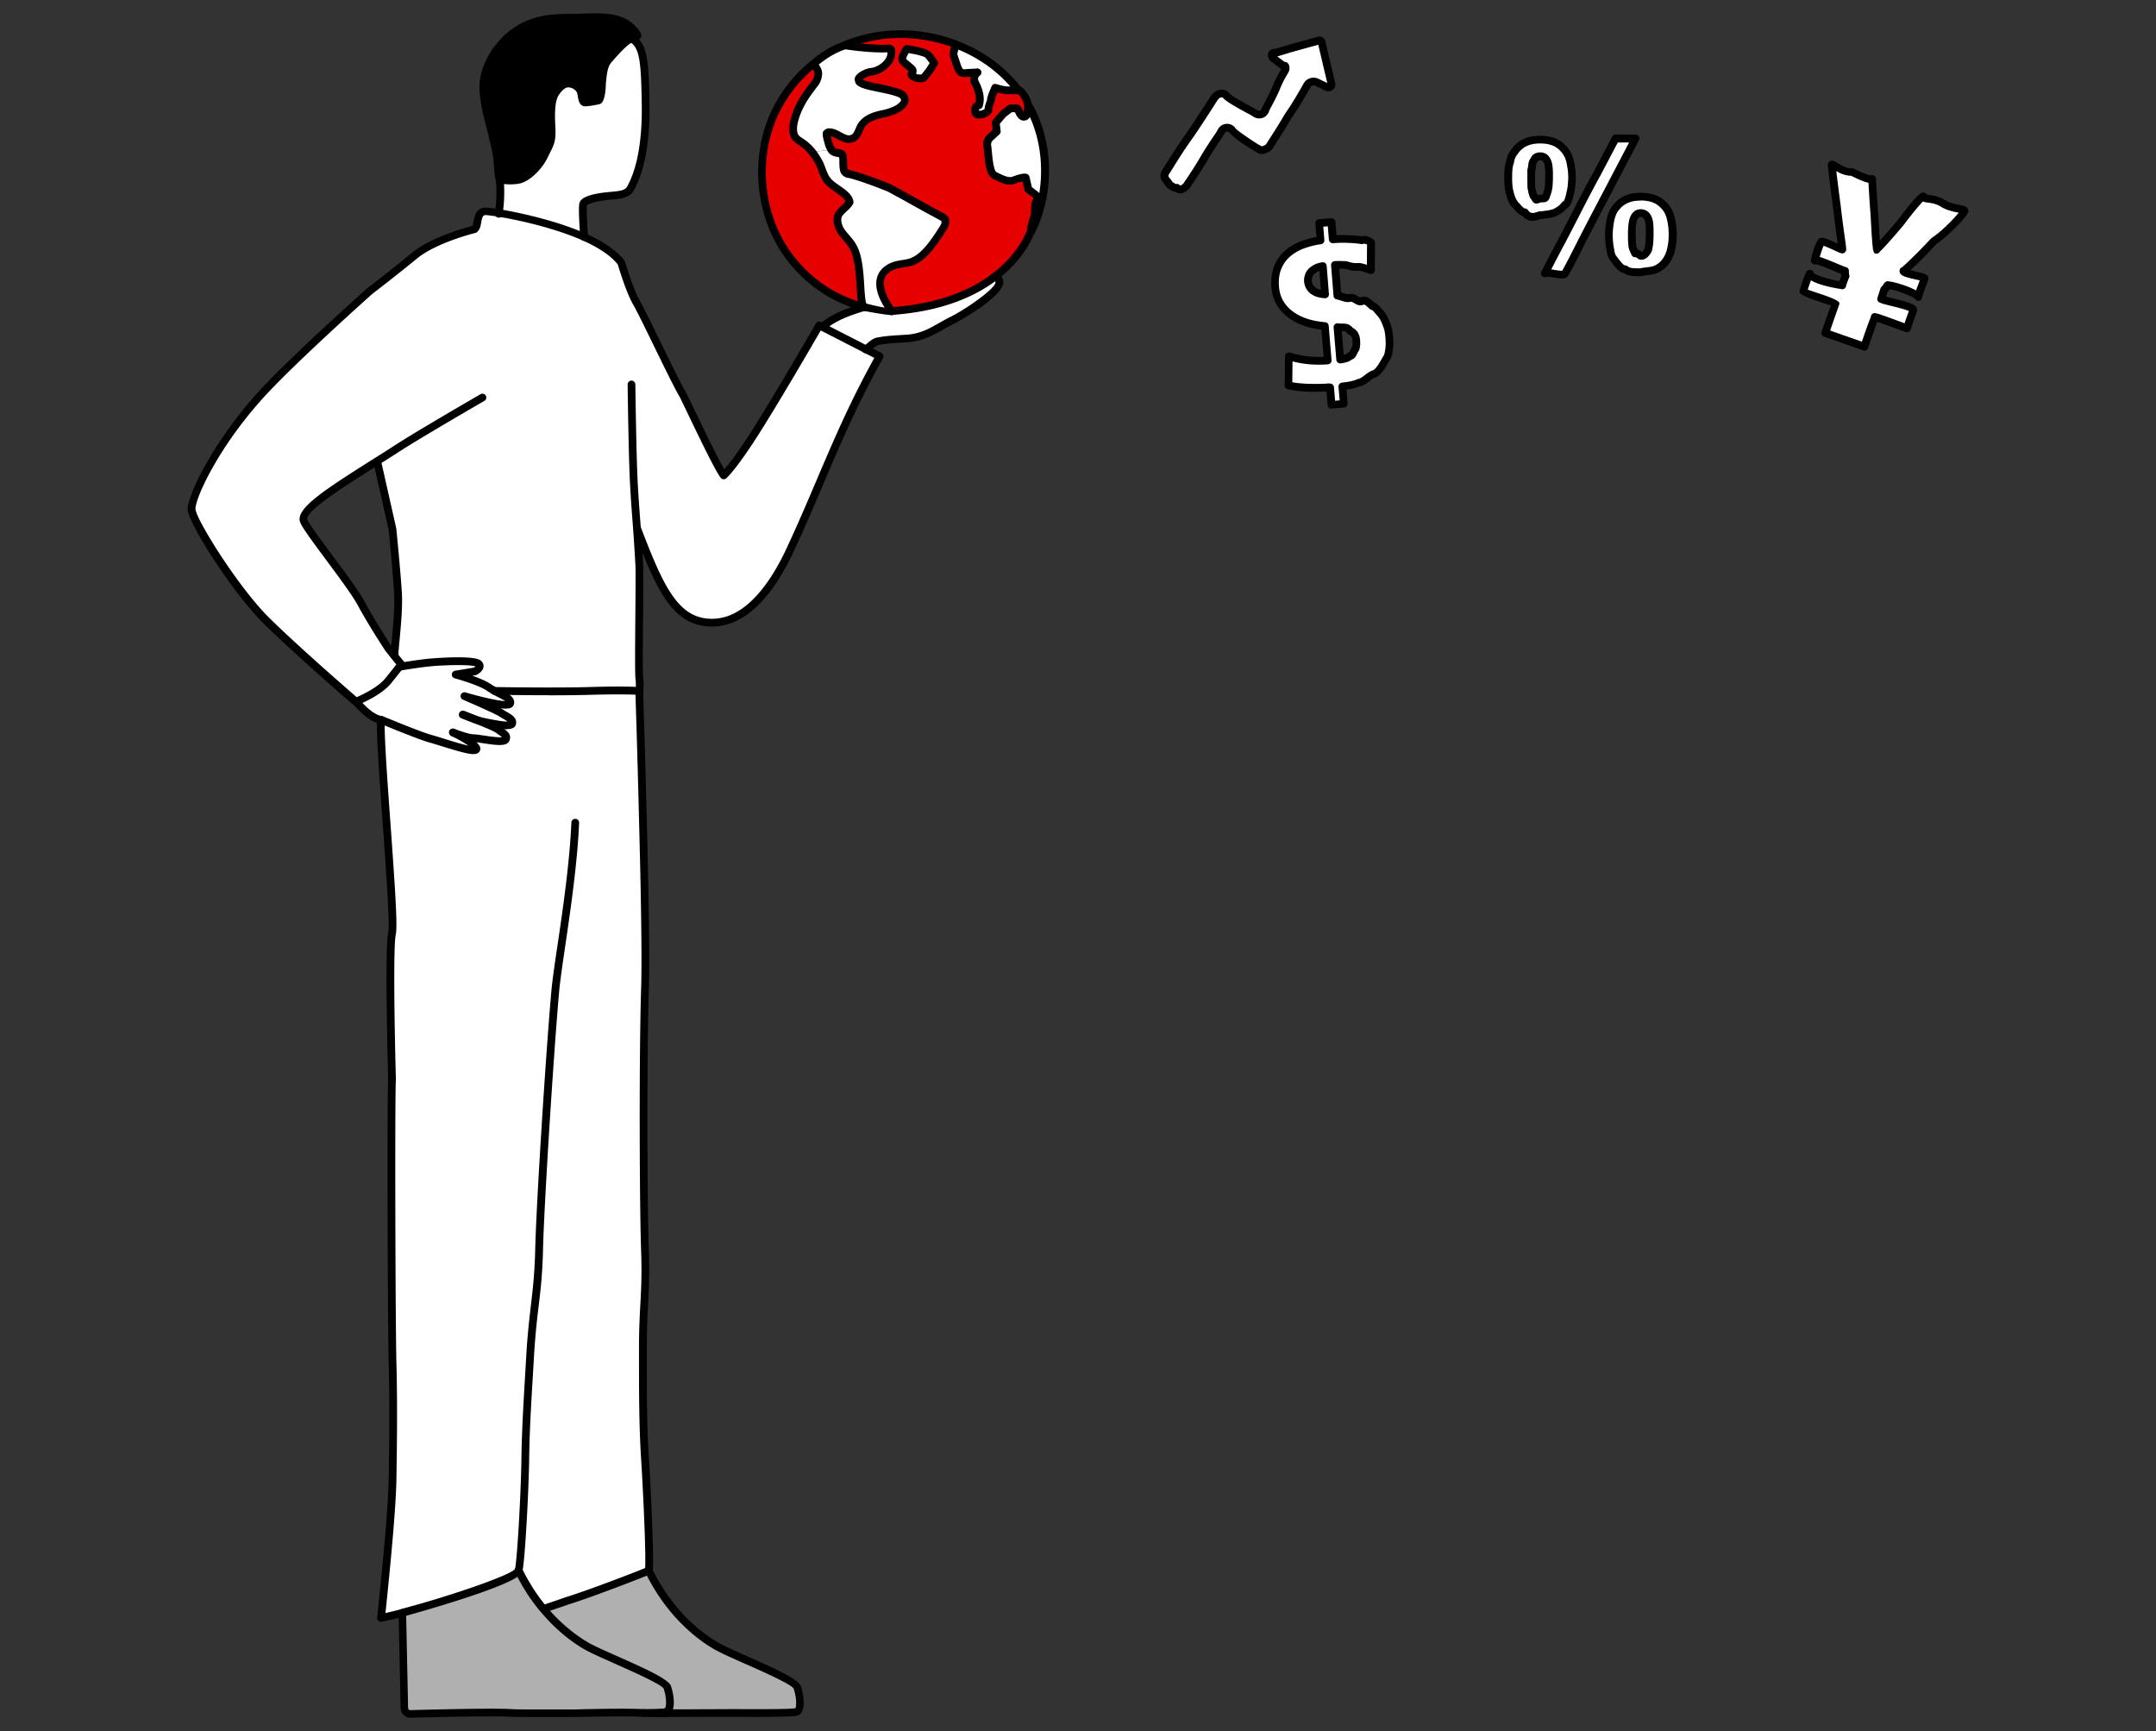 <svg xmlns="http://www.w3.org/2000/svg" viewBox="0 0 279 224"><rect x="0" y="0" width="279" height="224" fill="#333333" stroke="none"/><path fill="none" d="M0 0h279v224H0z"/><path fill="#fff" d="M244.34 37.03c0-.51-.47.65-.47.43-.03-.01-.42 1.26-.42 1.2 0 .23 4.16.89 4.16 1.46-.01 0-.82 2.36-.82 2.36s-4.16-1.55-4.16-1.46c-.02 0-1.35 3.83-1.35 3.83l-5.06-1.77s1.33-3.83 1.34-3.83c0-.08-4.16-1.37-4.16-1.46 0-.41.76-2.37.82-2.36 0 .72 4.17 1.59 4.17 1.46 0-.1.3-.87.39-1.13.02.09.03.08.03-.08 0 .01-.01.03-.03.07-.01-.12-.03-.4-.03-.69 0 .09-3.91-1.72-3.91-1.37 0-.27.82-2.61.82-2.36 0-.4 2.74 1.08 2.74.96 0-.4-.35-2.46-.69-5.48-.35-2.47-.68-5.38-.68-5.48 0-.32 1.3 1.04 2.61.92 1.31.67 2.62 1.15 2.62.91 0 0 .14 2.63.3 4.56.14 2.56.3 5.01.3 4.56.07 0 1.55-1.63 3.04-3.39 1.52-2.02 3.04-3.84 3.04-3.39 0 .37 1.33.01 2.64.92 1.33.69 2.64.56 2.64.92 0 .12-1.97 2.52-3.96 3.85-1.91 2.05-3.82 3.87-3.94 3.87.04.37 2.72.69 2.72.95 0 .08-.82 2.16-.82 2.36 0-.36-3.88-1.85-3.88-1.36z"/><path fill="#fff" d="M238.81 35.69c0 .16-.01.17-.03.08 0 0 .01 0 0-.01.02-.03.03-.06.03-.07zM216.2 28.22c.18.76.27 1.48.26 2.16 0 .71-.08 1.36-.22 1.96-.14.59-.38 1.1-.71 1.54-.32.43-.75.77-1.28 1-.52.21-1.18.19-1.95.36-.78-.03-1.43.04-1.95-.38-.53-.01-.95-.66-1.27-1.02-.32-.52-.55-.49-.68-1.55-.13-.51-.2-1.47-.2-1.97.01-.49.09-1.28.22-1.91.14-.62.38-1.23.7-1.55.33-.45.76-.79 1.29-1.04.52-.26 1.17-.38 1.95-.37 1.11.01 1.99.28 2.62.81.64.53 1.04 1.18 1.23 1.95zm-2.79.56c-.06-.37-.18-.66-.36-.87a.922.922 0 0 0-.71-.33c-.29 0-.52.09-.67.27-.16.18-.28.4-.35.67-.08.28-.12.57-.13.89-.02.22-.02.72-.03.94 0 .79.02.96.08 1.59.06.2.18.48.36.87.18-.07.41.07.7.3.5.08.82-.46.96-.71.14-.49.22-1.16.22-2.03.01-.69-.01-1.21-.07-1.58zM206.68 22.44c1.36-2.58 2.37-4.52 2.37-4.52l2.58.02s-1.01 1.94-2.37 4.52c-1.35 2.58-3.04 5.77-4.39 8.4-1.33 2.65-2.33 4.53-2.37 4.53 0 .4-2.32-.25-2.57-.06.14-.27 1.1-2.18 2.35-4.49 1.36-2.6 3.05-5.99 4.4-8.41zM201.21 27.52c-.53.21-1.18.27-1.95.35-.78.27-1.43.4-1.95-.38-.52 0-.95-.77-1.27-1.01-.32-.4-.55-.9-.68-1.56-.14-.41-.21-1.28-.2-1.97 0-.85.08-1.58.22-1.91.14-.88.39-1.11.71-1.55s.75-.78 1.28-1.04c.52-.25 1.18-.37 1.96-.37 1.1.01 1.97.28 2.6.81.64.53 1.04 1.19 1.23 1.95.18.77.27 1.48.27 2.16-.01.56-.09 1.49-.23 1.97-.14.71-.38 1.54-.7 1.54-.33.47-.76.72-1.28 1zm-1.24-7.04c-.16-.18-.37-.27-.66-.27s-.51.08-.68.26c-.16.31-.27.37-.35.67-.07.35-.11.92-.13.92-.01.19-.02.94-.02.9 0 .1 0 .71.01.94.01.61.04.41.11.89.08.23.19.81.35.68.16.66.38.27.67.26.39-.16.67.19.84-.48.18-.4.28-.9.3-1.15.02-.35.04-.91.04-1.11 0-.11 0-.8-.01-.94-.01-.2-.06-.76-.12-.89-.07-.28-.19-.5-.35-.68zM173.43 46.52c.56-.1 1-.18 1.33-.5.32.06.55-.94.66-.87.1-.19.14-.64.11-1.07-.04-.64-.3-1.1-.77-1.25-.46-.68-1.02-.38-1.67-.51l.35 4.2zm-2.24-12.09c-.43.06-.81.19-1.14.41-.33.21-.56.47-.66.75-.11.28-.16.55-.13.79.02.29.1.53.23.75.12.21.29.39.49.52.2.14.43.25.69.31s.53.11.8.12l-.29-3.65zm-2.7-2.71c.76-.29 1.56-.5 2.42-.61l-.18-2.23 1.58-.13.18 2.24c.71-.07 1.39-.08 2.06-.04.66.02 1.23.08 1.69.16.47-.16.86.06 1.18.3 0 .22-.02 3.49-.02 3.58-.5-.16-1.02-.4-1.56-.45-.53.09-1.09-.04-1.66-.22-.57-.03-1.05-.04-1.43-.01l.32 3.97c.57.08 1.13.45 1.66.28.53-.1 1.04.65 1.52.42s.92.27 1.33.65c.4.06.76.66 1.07.96.3.32.56.81.76 1.37.2.5.32.89.38 1.84.09.95-.06 2.26-.41 2.65-.36.61-.86 1.63-1.52 1.95-.65.12-1.33 1.07-2.06 1.16-.74.31-1.44.39-2.09.47l.19 2.25-1.58.13-.19-2.26c-.57.04-1.26.07-2.05.07s-1.48-.04-2.05-.1c-.57-.07-.99-.14-1.27-.22l.04-3.75c.85.26 1.7.42 2.55.51.86.08 1.69.09 2.5.02l-.37-4.45c-.74-.06-1.48-.19-2.23-.4-.74-.22-1.41-.53-2.02-.95-.6-.4-1.1-.91-1.49-1.53-.4-.61-.64-1.35-.7-2.18-.08-.94.02-1.76.3-2.46s.68-1.3 1.23-1.79c.53-.49 1.18-.88 1.93-1.17zM171.74 11.31l-1.35-.65a.97.97 0 0 0-1.25.37s-1.23 2.25-2.45 3.99c-1.24 2.13-2.46 3.9-2.46 3.98-.29.27-.94.67-1.39.28-.13 0-3.45-2.16-3.45-2.48-.46-.42-1.09-.31-1.39.27 0 .14-1.1 1.62-2.19 3.46-1.1 1.91-2.21 3.41-2.21 3.46-.28.31-.86.87-1.31.31 0 .28-1.14-.42-1.14-.67-.47-.55-.62-.79-.35-1.35 0 .11 1.6-2.67 3.2-4.85 1.6-2.34 3.2-4.91 3.2-4.86.3-.41.97-.67 1.44-.26 0 .36 3.63 2.24 3.63 2.25.49.41 1.2.37 1.47-.33 0-.13.65-1.18 1.29-2.6.64-1.65 1.28-2.48 1.28-2.6.09-.07.03-.66-.12-.49 0 .14-1.46-1.08-1.46-1-.27-.47-.2-.58.12-.69 0 .12 1.46-.41 2.92-.8l2.92-.8c.14-.03.29.06.32.2l1.28 5.4c.08.32-.25.58-.55.45zM135.21 22.09c0 1.54-.18 3-.52 4.38 0 .07-.02.11-.06.16-.06.26-.12.52-.21.76-.27.9-.61 1.77-1.04 2.6.01-.55.27-1.43.42-1.85.2-.53 0-1.55.32-2.09.29-.48-.12-.82-.12-.82l-.96-.74-.35-1.5s-.26-.16-1.55.35c-.7.28-1.64-.2-2.45-.61-.81-.4-.81-3.05-.96-3.81-.13-.74.41-1.15.41-1.15l.81-.75-.13-1.15.95-1.1.96-.74h.81c.27 0 .27.88.82 1.08h.12c.41 0 .49-.75.49-1.28 0-.07.02-.12.06-.19.23.39.45.78.62 1.2.98 2.14 1.54 4.57 1.54 7.26zM124.9 9.47c-.94.07-.94-.69-1.49-2.24-.13-.49.26-1.08.21-1.49 3.15 1.18 5.97 3.15 8.04 5.8l-.1.16h-1.21s-.49 0-1.57-.33c0 0-.55 1.23-.55 1.49s-.33.88-.33 1.37-1.79 1.06-1.69.12c.02-.27-.14-.52.46-.72 0 0 .52-.98-.47-2.87-.42-.79.28-1.36.28-1.36s-.61 0-1.57.08zM129.32 36.43c.2 1.35-4.89 4.4-5.97 4.96-1.98.96-3.26 2.09-5.58 2.38-1.41.12-2.79.12-4.21.4-.55.13-1.1.77-1.52 1.04l-5.56-2.84.09-.17c1.36-1.19 3.41-1.92 5.28-2.46 0 0 2.5.48 3.57.55 6.39-.46 10.59-2.37 13.31-4.43.32.08.55.27.59.58zM120.9 8.16l-.61.96-.75.95s-.71.22-1.29-.13c-.59-.36-.08-.47-.13-.81-.07-.35-1.35-1.01-1.35-1.49s.59-1.3.59-1.3l1.16.21s1.29.28 1.57.55c.27.27.81 1.08.81 1.08zM105.11 19.66c-.39-.48-.84-.9-1.34-1.24-.27-.2-.68-.41-.88-.74-.35-.56-.27-1.3-.14-1.92.49-2.04 1.52-3.46 2.73-5.02.27-.4.48-.95.41-1.43-.08-.35-.28-.61-.49-.87-.04-.06-.08-.13-.12-.19 0 0 1.85-1.7 4.01-2.37.82.12 1.69.23 2.57.31.82.07 1.56.12 2.37.12.96 0 1.23-.2 1.09.76-.13 1.16-1.56 2.18-2.64 2.24-.6.07-1.85.75-1.54 1.08-.11.79 3.62.99 5.39 1.76.49.21.72.82.41 1.25-.57.78-1.7 1.14-2.57 1.34-1.09.21-2.25.56-2.86 1.44-.4.6-.47 1.36-1.08 1.7-1.16.59-2.04-.81-3.2-.76-.07 0-.2.07-.27.14v.27c.14.61.27 1.28.61 1.84l-2.47.28z"/><path fill="#e60000" d="M120.9 8.16s-.55-.81-.81-1.08c-.28-.27-1.57-.55-1.57-.55l-1.16-.21s-.59.82-.59 1.3 1.28 1.15 1.35 1.49c.06.35-.46.46.13.81.58.36 1.29.13 1.29.13l.75-.95.61-.96zm-5.57-1.08c.13-.96-.13-.76-1.09-.76-.81 0-1.55-.06-2.37-.12-.88-.08-1.75-.19-2.57-.31 4.56-1.93 9.76-1.86 14.33-.16.04.41-.35 1-.21 1.49.56 1.55.56 2.31 1.49 2.24.96-.08 1.57-.08 1.57-.08s-.7.57-.28 1.36c.99 1.89.47 2.87.47 2.87-.6.2-.43.46-.46.72-.1.94 1.69.35 1.69-.12s.33-1.1.33-1.37.55-1.49.55-1.49c1.08.33 1.57.33 1.57.33h1.21l.1-.16s1.02.41 1.39 2.08c-.03.07-.06.12-.06.19 0 .53-.08 1.28-.49 1.28h-.12c-.56-.2-.56-1.08-.82-1.08h-.81l-.96.74-.95 1.1.13 1.15-.81.75s-.55.41-.41 1.15c.14.76.14 3.41.96 3.81.81.41 1.75.89 2.45.61 1.29-.5 1.55-.35 1.55-.35l.35 1.5.96.74s.41.35.12.82c-.32.55-.12 1.56-.32 2.09-.16.42-.41 1.3-.42 1.85 0 0-.96 3.06-4.66 5.87-2.72 2.06-6.92 3.98-13.31 4.43-.85-1.08-2.87-4.29-.17-5.69 2.18-1.08 3.21.76 6.8-5.04.2-.27.35-.67.28-1.01 0-.27-.35-.41-.69-.61-2.16-1.15-4.28-2.37-6.44-3.53-.39-.21-4.09-1.64-5.43-1.88a.733.733 0 0 1-.59-.62c-.11-.72.02-1.43-.17-1.84-.22-.33-1.08-.13-1.43-.67-.35-.56-.47-1.23-.61-1.84v-.27c.07-.08.2-.14.27-.14 1.16-.06 2.04 1.35 3.2.76.61-.35.68-1.1 1.08-1.7.61-.88 1.77-1.23 2.86-1.44.87-.2 2.01-.56 2.57-1.34.31-.42.08-1.04-.41-1.25-1.77-.77-5.5-.97-5.39-1.76-.31-.33.94-1.01 1.54-1.08 1.08-.06 2.51-1.08 2.64-2.24z"/><path fill="#fff" d="M106.09 21.21c-.28-.55-.6-1.07-.98-1.55l2.47-.28c.35.53 1.2.33 1.43.67.19.41.06 1.11.17 1.84.04.31.28.57.59.62 1.34.25 5.04 1.67 5.43 1.88 2.16 1.16 4.28 2.38 6.44 3.53.35.2.69.35.69.61.07.35-.08.75-.28 1.01-3.59 5.79-4.61 3.96-6.8 5.04-2.71 1.4-.68 4.61.17 5.69-1.07-.07-3.57-.55-3.57-.55-.8-.43-.12-5.69-1.55-7.93-.41-.68-1.02-1.23-1.44-1.84-.4-.61-.67-1.49-.35-2.16.35-.61 1.1-1.02 1.44-1.64-.2-1.21-2.11-1.77-2.92-2.85-.41-.61-.61-1.28-.88-1.97q-.07-.07-.07-.13z"/><path fill="#e60000" d="M105.11 19.66c.38.48.7 1 .98 1.55q0 .07.07.13c.27.69.47 1.36.88 1.97.81 1.08 2.72 1.64 2.92 2.85-.33.61-1.09 1.02-1.44 1.64-.32.67-.06 1.55.35 2.16.41.61 1.02 1.16 1.44 1.84 1.43 2.24.75 7.5 1.55 7.93-3.39-.85-6.58-2.73-9.16-5.82-4.69-5.58-5.43-14.14-1.84-20.45 1.2-2.13 2.72-3.85 4.42-5.2.04.06.08.13.12.19.21.26.41.52.49.87.07.48-.14 1.02-.41 1.43-1.21 1.56-2.24 2.99-2.73 5.02-.12.61-.2 1.36.14 1.92.2.32.61.53.88.74.5.33.95.76 1.34 1.24z"/><path fill="#b0b0b0" d="M73.39 207.14c2.64-.81 8.53-3.05 10.56-3.9 2.71 5.56 6.64 8.56 8.82 9.78 2.16 1.23 9.7 4.08 10.38 5.3.41 1.23.55 2.92-.12 3.19-.76.2-6.8.13-8.83.13-1.93 0-9.3.07-10.86 0 1.43-.01 2.6-.06 2.91-.13.68-.27.56-1.96.14-3.19-.69-1.23-8.22-4.08-10.39-5.3-1.41-.8-3.58-2.34-5.65-4.85 1.04-.35 1.97-.66 2.85-.97.07-.02.12-.03.19-.07z"/><path fill="#b0b0b0" d="M67.16 203.24a23.82 23.82 0 0 0 3.11 4.85.3.3 0 0 0 .08.09c2.07 2.51 4.23 4.04 5.65 4.85 2.17 1.23 9.7 4.08 10.39 5.3.41 1.23.53 2.92-.14 3.19-.31.08-1.48.12-2.91.13-1.38-.1-5.5-.06-8.83.02h-.23c-1.65 0-3.58.01-5.12.01-1.4 0-2.48-.01-2.8-.03-2.16-.17-10.56.04-13.19.12-.45.01-.8-.33-.81-.78l-.26-12.29v-.02c5.35-1.41 14.46-4.34 14.98-5.39h.01c.07-.03.08-.04.08-.04z"/><path fill="#fff" d="M78.78 7.7c.71-.78 1.75-2.04 2.73-2.63l.52.12c1.3 1.01 1.43 3.18 1.5 8.55.07 6.87-1.5 9.78-1.97 10.66-.48.81-1.44.81-2.86.96s-3.12.47-3.25 1.08.13 4.22.13 4.22v.03c-4.28-1.89-9.64-2.87-11.05-3.11.13-.79.31-2.71.12-4.27v-.07s1.69.27 2.72-.07c1.01-.35 2.37-1.63 3.05-3.06.68-1.43 1.01-1.69.95-3.45-.13-2.25-.07-3.88.55-4.69 0 0 .68-1.09 1.49-1.16s1.49.48 1.7.96c.2.47.13 1.49.6 1.49.96-.07 1.77-.28 1.77-.28.27-.07.41-2.04.41-2.24.13-1.01.13-2.24.88-3.05z"/><path d="M64.66 23.25v.07c-.21-.81-.21-1.56-.28-2.37-.07-1.09-.33-2.11-.61-3.2-.47-2.11-1.15-4.14-1.21-6.32-.07-1.56.61-3.8 2.37-5.77 1.7-1.97 4.01-3.05 6.6-3.26 1.35-.13 2.77-.07 4.2-.13 2.45-.07 5.1-.2 6.66 2.11.33.41-.2.41-.2.41-.21.06-.45.14-.67.29-.98.59-2.02 1.85-2.73 2.63-.75.81-.75 2.04-.88 3.05 0 .2-.14 2.17-.41 2.24 0 0-.81.21-1.77.28-.47 0-.4-1.02-.6-1.49-.21-.48-.89-1.02-1.7-.96s-1.49 1.16-1.49 1.16c-.61.81-.68 2.44-.55 4.69.07 1.76-.27 2.03-.95 3.45-.68 1.44-2.04 2.72-3.05 3.06-1.02.33-2.72.07-2.72.07z"/><path fill="#fff" d="M50.73 120.79c.47-2.04-1.69-24.24-1.43-27.65 0 0 4.89 2.04 6.38 2.45 1.49.4 5.84 1.97 5.97 1.36.13-.58-2.67-1.98-3.02-2.15.23.08 1.93.72 2.68.72.81 0 3.88.75 4.14.13s-.48-.81-.95-1.23c-.27-.22-1.62-.79-2.8-1.26.22.08.43.13.61.18.96.2 3.88.88 3.94.27.13-.61-.75-.88-1.36-1.29-.55-.4-4.82-2.24-4.82-2.24s5.7 1.69 5.92.95c.17-.62-.92-1-2.04-1.63 0 0 7.73.13 12.29 0 4.56-.13 6.46 0 6.46 0s.27 7.97.48 16.87c.22 8.43.4 17.71.26 21.85-.27 8.5-.2 27.91 0 33.56.2 5.64-.27 7.06-.27 12.91s0 9.7.27 14.12c.28 4.42.69 13.31.49 14.54-2.03.85-7.92 3.09-10.56 3.9-.07.03-.12.04-.19.07-.88.31-1.82.62-2.85.97-.03-.03-.07-.07-.08-.09a24.41 24.41 0 0 1-3.11-4.85s-.01.01-.08.04h-.01c-.52 1.05-9.64 3.98-14.98 5.39v.02c-1.14.29-2.12.52-2.79.66.35-3.26 1.43-13.53 1.49-18.07.08-4.55.13-9.92 0-14.81-.13-4.89-.21-34.65-.07-36.81 0 0-.47-16.78 0-18.88z"/><path fill="#fff" d="M59.97 92.49c.22.08.95.36 1.76.68-.71-.23-1.52-.58-1.76-.68z"/><path fill="#fff" d="M60.1 90.08s4.28 1.84 4.82 2.24c.61.41 1.49.68 1.36 1.29-.07.61-2.99-.07-3.94-.27-.18-.04-.39-.1-.61-.18-.81-.32-1.54-.6-1.76-.68.25.1 1.05.45 1.76.68 1.18.47 2.53 1.04 2.8 1.26.47.41 1.21.61.95 1.23s-3.33-.13-4.14-.13c-.76 0-2.45-.65-2.68-.72.35.17 3.15 1.57 3.02 2.15-.13.61-4.48-.96-5.97-1.36-1.49-.41-6.38-2.45-6.38-2.45s-1.16.07-3.2-2.31v-.02c.38-.16 2.95-1.25 4.08-2.63.81-.99 1.29-1.62 1.53-1.93l.03.03s2.45-.41 3.88-.55 5.64-.35 6.25.13-.41 1.01-.41 1.01l-2.51.41s3.05.81 4.34 1.69c.22.16.46.29.68.41 1.11.62 2.21 1 2.04 1.63-.21.75-5.92-.95-5.92-.95z"/><path fill="#fff" d="M48.81 59.71c-5.06 3.19-9.79 6.12-9.56 7.62.13.95 6.04 8.14 7.46 10.8s3.53 5.84 3.53 5.84l.75.96.07-.07c-.07-.96.68-5.64.41-8.63-.2-2.99-.68-7.74-.68-7.74l-1.98-8.77zm2.9 26.54c-.23.31-.71.94-1.53 1.93-1.13 1.38-3.7 2.47-4.09 2.63l-.06.02s-7.4-6.38-11.41-10.33c-4.01-3.87-9.71-12.9-9.85-14.53-.13-1.64 3.53-9.31 10.19-16.17 4.75-4.89 12.83-12.09 12.83-12.09s3.19-2.45 5.84-4.62 7.74-3.4 7.74-3.4c.41-.4.27-.75.55-1.63.27-.88 1.16-.68 1.16-.68l1.08.13.36.06c1.41.23 6.77 1.21 11.04 3.11 2.04.9 3.82 2.02 4.84 3.35 0 0 1.02 3.53 1.97 5.17.95 1.63 4.96 10.22 6.04 11.98 1.7 3.53 4.42 9.28 5.24 10.36 0 0 1.23-1.01 4.34-5.97 3.13-4.96 8.02-13.45 8.02-13.45l.46.23 5.56 2.84 1.79.92c-5.3 9.51-7.61 16.64-11.82 25.55-1.97 4.08-5.7 9.71-11.01 8.82-4-.68-5.92-5.19-8.51-11.99h-.07c.12 1.93.26 3.72.3 4.92.06 2.38-.14 13.46 0 14.34.12.88 0 1.63 0 1.63s-1.91-.13-6.46 0c-4.56.13-12.29 0-12.29 0-.22-.12-.46-.26-.68-.41-1.29-.88-4.34-1.69-4.34-1.69l2.51-.41s1.02-.53.41-1.01-4.82-.27-6.25-.13-3.88.55-3.88.55l-.03-.03z"/><g><path d="M105.28 8.76a.5.5 0 0 1-.37-.16c-.19-.2-.17-.52.03-.71.08-.07 1.96-1.79 4.2-2.48.27-.08.54.07.63.33s-.07.54-.33.63c-2.02.63-3.8 2.25-3.82 2.26-.1.09-.22.13-.34.13zM112.03 45.72c-.28 0-.5-.22-.5-.5a.515.515 0 0 1 .24-.43c.12-.08.26-.2.4-.32.37-.31.79-.67 1.27-.78 1.05-.21 2.05-.27 3.02-.33.42-.03.84-.05 1.27-.09 1.54-.19 2.59-.79 3.8-1.48.5-.28 1.02-.58 1.6-.86 2.21-1.14 5.8-3.72 5.69-4.43 0-.04-.02-.12-.21-.17-.03 0-.06-.02-.09-.03a.499.499 0 0 1-.34-.48c0-.34.36-.6.73-.45.51.14.85.5.92.98.29 1.97-6.17 5.44-6.24 5.47-.57.28-1.07.56-1.56.83-1.26.71-2.44 1.38-4.19 1.6-.45.04-.88.07-1.31.09-.98.06-1.91.12-2.87.3-.23.06-.56.34-.83.57-.17.14-.33.28-.47.37-.09.07-.2.11-.32.11zM106.57 42.7c-.14 0-.28-.06-.38-.17a.506.506 0 0 1 .05-.71c1.47-1.29 3.7-2.05 5.47-2.57a.501.501 0 0 1 .28.96c-1.68.49-3.77 1.2-5.09 2.36-.09.08-.21.12-.33.12zM61.29 97.58c-.71 0-1.96-.35-4.27-1.07-.59-.18-1.11-.35-1.46-.44-1.42-.39-5.69-2.16-6.36-2.44-.43-.04-1.64-.35-3.47-2.48a.505.505 0 0 1 .05-.71c.21-.18.53-.16.71.05 1.79 2.08 2.8 2.13 2.81 2.13.06 0 .14.01.2.04.05.02 4.88 2.03 6.32 2.43.36.1.9.26 1.5.45.84.26 2.35.74 3.29.94-.56-.39-1.43-.88-2.19-1.25-.03-.01-.05-.03-.08-.05a.518.518 0 0 1-.24-.43c0-.38.47-.62.8-.4 3.47 1.69 3.3 2.41 3.24 2.69-.04.17-.15.32-.31.41-.13.08-.31.12-.55.12z"/><path d="M64.65 96.4c-.57 0-1.3-.1-2.19-.24-.48-.07-.93-.14-1.14-.14-.66 0-1.79-.37-2.7-.7l-.15-.05a.51.51 0 0 1-.32-.63.5.5 0 0 1 .63-.32l.17.06c1.18.42 1.98.64 2.36.64.28 0 .73.07 1.29.15.63.1 1.88.28 2.35.21-.07-.08-.21-.18-.31-.24-.16-.1-.32-.22-.47-.34-.1-.08-.79-.43-2.65-1.17-.8-.32-1.52-.6-1.74-.67-.02 0-.03-.01-.05-.02a.495.495 0 0 1-.2-.83.5.5 0 0 1 .6-.08c.25.09.96.36 1.76.68 2.53 1 2.83 1.26 2.93 1.34.12.1.24.18.37.26.38.25 1.08.71.72 1.55-.18.4-.61.54-1.27.54z"/><path d="M65.59 94.37c-.63 0-1.59-.15-3.09-.47l-.26-.06c-.21-.05-.44-.11-.68-.2-.61-.2-1.31-.49-1.64-.63l-.14-.06c-.26-.1-.38-.4-.27-.65.1-.26.4-.38.65-.27l.15.06c.32.13.99.41 1.58.6.22.08.41.13.58.17l.25.05c1.72.37 2.55.46 2.95.46-.14-.13-.37-.26-.5-.33-.18-.1-.35-.2-.51-.31-.38-.28-3.11-1.49-4.74-2.19a.5.5 0 0 1 .34-.94c1.93.57 4.2 1.09 5.11 1.12-.23-.16-.63-.37-.93-.52-.22-.11-.46-.24-.69-.37-.23-.13-.48-.27-.72-.44-1.2-.82-4.16-1.61-4.19-1.62-.23-.06-.38-.27-.37-.51s.19-.43.42-.47l2.42-.4c.08-.05.15-.11.21-.16-.74-.26-3.94-.19-5.83-.01-1.39.13-3.82.54-3.84.54a.514.514 0 0 1-.58-.41c-.05-.27.14-.53.41-.58.1-.02 2.49-.42 3.91-.55.06 0 5.65-.51 6.6.24.37.29.4.63.38.8-.05.58-.68.95-.87 1.05-.05.02-.1.04-.15.05l-.43.07c.88.31 1.85.71 2.46 1.13.21.15.43.27.64.39.23.13.45.24.67.35.95.49 1.85.96 1.61 1.84-.05.18-.17.33-.34.42-.26.14-.75.16-1.36.09.19.1.34.19.42.25.12.08.27.17.42.25.55.31 1.31.73 1.13 1.55-.01.14-.12.32-.28.43-.19.14-.47.21-.9.21zM64.53 28.16c-.28 0-.5-.23-.5-.5 0-.03 0-.1.01-.14.14-.84.3-2.67.13-4.12-.17-.66-.21-1.28-.25-1.88l-.04-.55c-.06-1.01-.31-1.97-.57-2.98l-.03-.13c-.12-.56-.26-1.1-.4-1.64-.39-1.54-.78-3.12-.83-4.78-.07-1.53.56-3.94 2.5-6.12 1.74-2.01 4.14-3.2 6.93-3.43.82-.08 1.69-.09 2.53-.1.56 0 1.12-.01 1.68-.04h.19c2.45-.07 5.23-.15 6.91 2.33.28.34.2.64.13.78-.13.27-.42.39-.67.41-.18.05-.34.12-.47.21-.77.47-1.6 1.39-2.26 2.13l-.37.42c-.51.56-.6 1.42-.69 2.25l-.06.53c0 .19-.02 2.47-.79 2.66-.03 0-.87.22-1.86.29-.77 0-.9-.82-.98-1.3-.03-.18-.07-.39-.11-.49-.13-.3-.63-.7-1.2-.66-.42.03-.93.64-1.11.93-.6.8-.57 2.67-.47 4.4.06 1.6-.2 2.12-.68 3.06-.09.19-.2.39-.31.64-.7 1.48-2.14 2.91-3.34 3.32-.72.24-1.7.21-2.33.16.1 1.45-.04 3.04-.18 3.85 0 .28-.23.5-.5.5zm.53-5.37c.58.06 1.56.11 2.17-.09.82-.28 2.11-1.43 2.76-2.8.12-.25.23-.47.33-.66.45-.9.62-1.23.57-2.56-.14-2.31-.08-4.05.65-5.01.06-.1.82-1.27 1.85-1.36 1.03-.08 1.91.58 2.2 1.25.09.22.14.48.18.72.02.13.06.34.1.46.56-.05 1.07-.15 1.33-.21.12-.41.22-1.52.23-1.8.03-.23.04-.4.06-.57.1-.95.22-2.02.95-2.82l.36-.41c.71-.79 1.59-1.78 2.48-2.31.15-.1.33-.19.52-.26-1.43-1.75-3.68-1.69-5.85-1.63h-.18c-.57.03-1.14.04-1.71.04-.86 0-1.67.02-2.45.09-2.53.21-4.7 1.28-6.27 3.09-1.75 1.96-2.31 4.08-2.25 5.42.05 1.56.42 3.02.8 4.58.14.55.28 1.1.4 1.65l.03.12c.27 1.06.53 2.06.59 3.16.02.18.03.37.04.55.03.45.06.89.14 1.33zM77.37 12.5zM83.95 203.74h-.08a.49.49 0 0 1-.41-.57c.18-1.1-.18-9.41-.5-14.43-.27-4.43-.27-8.29-.27-14.15 0-2.59.09-4.28.18-5.92.11-2.06.2-3.84.09-6.98-.2-5.52-.27-24.94 0-33.59.15-4.3-.06-14.24-.26-21.82-.21-8.8-.48-16.78-.48-16.86 0-.28.21-.51.48-.52.25-.02.51.21.52.48 0 .08.27 8.07.48 16.87.2 7.59.41 17.55.26 21.88-.27 8.63-.2 28.01 0 33.52.11 3.18.01 5.06-.09 7.06-.09 1.62-.17 3.3-.17 5.87 0 5.83 0 9.69.27 14.09.24 3.74.71 13.27.48 14.65-.04.25-.25.42-.49.42z"/><path d="M71.07 89.96c-3.62 0-7.05-.06-7.1-.06a.49.49 0 0 1-.49-.51c0-.28.24-.5.51-.49.08 0 7.77.13 12.27 0 3.29-.1 5.2-.06 6.02-.02.01-.27.01-.64-.04-1.03-.08-.51-.06-3.63-.02-8.33.02-2.62.04-5.09.02-6.06-.03-.84-.11-1.98-.19-3.25l-.11-1.65c-.13-1.71-.3-3.84-.39-5.6-.21-3.5-.33-13.1-.33-13.2 0-.28.22-.5.49-.51.26-.02.5.22.51.49 0 .1.12 9.68.33 13.16.09 1.75.26 3.88.39 5.58l.11 1.66c.09 1.28.16 2.43.19 3.29.02 1 0 3.48-.02 6.1-.03 3.43-.06 7.7.01 8.17.13.96 0 1.76 0 1.79-.04.25-.27.43-.53.42-.02 0-1.95-.13-6.41 0-1.51.04-3.39.06-5.21.06zM75.59 31.16c-.26 0-.48-.2-.5-.46-.05-.61-.27-3.71-.12-4.37.11-.48.6-1.16 3.69-1.47l.44-.04c1.18-.11 1.76-.19 2.05-.67.49-.91 1.97-3.7 1.9-10.4-.08-5.24-.21-7.3-1.31-8.16a.496.496 0 0 1-.09-.7c.17-.22.48-.26.7-.09 1.52 1.18 1.62 3.59 1.7 8.93.07 6.96-1.5 9.91-2.02 10.89-.58.98-1.57 1.08-2.83 1.2l-.43.04c-2.08.21-2.74.59-2.82.72-.06.31.02 2.31.15 4.05.02.28-.19.52-.46.54h-.04zM70.36 208.67c-.21 0-.41-.13-.48-.34-.09-.26.05-.54.31-.63h.01c1.03-.35 1.96-.66 2.83-.97.02-.01.18-.07.21-.07 2.63-.81 8.56-3.06 10.52-3.88.25-.1.55.01.65.27.11.25-.01.55-.27.65-1.97.82-7.95 3.1-10.61 3.92 0 0-.06.03-.14.05-.91.32-1.85.63-2.88.98-.05.02-.11.03-.16.03z"/><path d="M86.42 222.18c-1.4 0-2.57 0-3.1-.03a.5.5 0 1 1 .02-1c1.77-.01 2.61-.07 2.79-.12.18-.05.37.02.49.15 1.64 0 3.55-.01 5.06-.02 1.09 0 2.01-.01 2.53-.01h1.34c2.21.01 6.8.03 7.37-.12.14-.12.21-1.27-.22-2.54-.32-.57-4.13-2.26-6.4-3.26-1.6-.71-2.98-1.32-3.76-1.76-1.72-.96-6.04-3.87-9.03-10a.5.5 0 1 1 .9-.44c2.86 5.87 6.98 8.64 8.62 9.56.74.42 2.16 1.05 3.67 1.72 3.85 1.71 6.42 2.9 6.9 3.78.47 1.37.72 3.46-.37 3.89-.64.17-3.29.19-7.68.17H91.69c-1.64 0-3.62.02-5.26.02zM49.31 209.86c-.12 0-.24-.05-.34-.13a.48.48 0 0 1-.16-.42c.94-8.92 1.45-14.99 1.49-18.03.07-4.23.14-9.74 0-14.79-.13-4.73-.22-34.53-.07-36.86-.02-.64-.47-16.82.01-18.96.23-1-.27-7.91-.71-14.02-.44-6.12-.86-11.9-.73-13.57a.503.503 0 0 1 1 .08c-.12 1.59.31 7.6.73 13.42.59 8.19.93 13.25.69 14.31-.36 1.61-.15 12.98.01 18.76-.15 2.26-.06 32.29.07 36.81.14 5.07.07 10.59 0 14.83-.04 2.99-.52 8.85-1.42 17.43.56-.13 1.27-.3 2.09-.51.27-.07.54.09.61.36.07.27-.09.54-.36.61-1.22.31-2.16.53-2.81.66h-.1zM67.09 203.79c-.28 0-.5-.22-.5-.5 0-.07.02-.15.05-.22.3-1.32.79-10.15.84-14.51.05-3.46.24-6.65.48-10.7l.2-3.39c.17-2.44.38-4.15.55-5.65.25-2.12.47-3.96.55-7.16.12-5.44 1.33-24.86 2.1-33.51.12-1.34.42-3.41.78-5.8.67-4.52 1.58-10.71 1.8-15.92.01-.28.25-.48.52-.48.28.01.49.24.48.52-.22 5.26-1.14 11.48-1.81 16.03-.35 2.38-.65 4.43-.77 5.74-.76 8.64-1.97 28.02-2.09 33.44-.08 3.26-.3 5.11-.56 7.26-.18 1.5-.38 3.19-.55 5.6l-.2 3.38c-.24 4.03-.43 7.21-.48 10.65-.05 4.18-.54 13.49-.89 14.79s-.03.08-.05.11c-.08.18-.25.3-.46.3z"/><path d="M53.14 222.27a1.296 1.296 0 0 1-1.3-1.27l-.26-12.29c0-.23.15-.46.37-.52 6.57-1.74 14.12-4.39 14.67-5.15a.43.43 0 0 1 .24-.22c.11-.1.24-.12.39-.1.16.03.27.15.34.3.86 1.75 1.88 3.35 3.04 4.75.03.03.05.07.07.1 2.19 2.62 4.4 4.08 5.52 4.72.73.41 2.15 1.04 3.65 1.71 3.86 1.71 6.43 2.9 6.93 3.78.47 1.38.72 3.46-.4 3.9-.26.1-.55-.03-.65-.28-.1-.26.03-.55.28-.65.2-.12.28-1.29-.15-2.56-.33-.57-4.15-2.26-6.42-3.27-1.59-.71-2.96-1.32-3.74-1.75-1.19-.67-3.51-2.21-5.79-4.96-.02-.02-.06-.06-.1-.11-1.08-1.3-2.05-2.77-2.87-4.37-2.48 1.68-12.33 4.47-14.4 5.04l.25 11.92c0 .08.03.16.09.21.04.04.1.08.21.08.44-.01 10.74-.31 13.24-.12.28.02 1.31.03 2.76.03h5.36c3.19-.09 7.44-.14 8.87-.03.28.02.48.26.46.53-.02.28-.26.48-.53.46-1.4-.1-5.61-.05-8.79.02h-5.37c-.88.01-2.41 0-2.83-.02-1.97-.15-9.45.01-13.14.12h-.03zM46.05 91.31c-.12 0-.25-.03-.33-.11-.07-.06-7.46-6.44-11.43-10.35-4.09-3.94-9.85-13.07-10-14.84-.15-1.88 3.75-9.79 10.33-16.56 4.7-4.85 12.78-12.04 12.86-12.11.06-.05 3.24-2.49 5.85-4.64 2.48-2.03 6.9-3.23 7.79-3.46.07-.1.09-.21.14-.47.04-.23.09-.5.2-.86.29-.97 1.21-1.14 1.75-1.02l1.03.12s.15.03.37.06c1.1.18 6.74 1.18 11.17 3.15 2.37 1.05 4.06 2.23 5.03 3.51.04.05.06.1.08.16.01.03 1.02 3.49 1.92 5.06.44.75 1.51 2.94 2.64 5.26 1.32 2.7 2.81 5.76 3.39 6.7l.75 1.55c1.4 2.9 3.24 6.75 4.14 8.27.57-.65 1.8-2.19 3.84-5.44 3.09-4.89 7.96-13.35 8.01-13.43a.5.5 0 0 1 .66-.2l7.81 4c.12.06.21.17.25.3s.02.27-.04.39c-3.34 5.99-5.45 10.95-7.68 16.2-1.26 2.97-2.57 6.04-4.12 9.32-2.25 4.66-6.08 10.02-11.54 9.1-4.19-.71-6.15-5.12-8.9-12.3a.503.503 0 1 1 .94-.36c2.62 6.85 4.47 11.05 8.13 11.67 4.84.82 8.37-4.2 10.47-8.55 1.54-3.26 2.84-6.32 4.1-9.28 2.19-5.14 4.26-10 7.48-15.84l-6.93-3.55c-1.02 1.76-5.09 8.77-7.79 13.05-3.13 4.97-4.4 6.05-4.45 6.09a.5.5 0 0 1-.72-.09c-.74-.98-2.86-5.39-4.56-8.94l-.73-1.51c-.58-.94-2.02-3.89-3.41-6.74-1.12-2.3-2.19-4.48-2.61-5.2-.89-1.54-1.82-4.61-1.99-5.19-.88-1.12-2.42-2.17-4.58-3.13-4.33-1.92-9.86-2.9-10.92-3.07-.24-.03-.36-.06-.36-.06l-1.05-.13c-.21-.04-.51-.04-.62.33-.1.31-.14.54-.17.74-.07.38-.13.74-.5 1.1-.06.06-.14.11-.23.13-.05.01-5.01 1.23-7.54 3.3-2.63 2.15-5.82 4.61-5.85 4.63-.05.05-8.1 7.22-12.78 12.04-6.87 7.06-10.16 14.49-10.05 15.78.12 1.41 5.69 10.34 9.7 14.21 3.56 3.5 9.87 9 11.16 10.11 1-.43 2.83-1.37 3.66-2.39.75-.91 1.21-1.51 1.46-1.84l-1.4-1.75c-.04-.06-2.16-3.27-3.58-5.91-.69-1.28-2.51-3.73-4.12-5.9-2.36-3.17-3.32-4.52-3.4-5.07-.26-1.69 3.2-3.96 9.33-7.83l.87-.55c.75-.47 1.5-.95 2.24-1.43 3.03-1.95 10.88-6.48 10.96-6.53.24-.14.54-.06.68.18s.06.54-.18.68c-.08.05-7.91 4.57-10.92 6.51-.74.48-1.5.96-2.25 1.43l-.87.55c-4.03 2.54-9.05 5.7-8.88 6.83.11.45 1.83 2.76 3.21 4.62 1.71 2.3 3.48 4.68 4.2 6.02 1.4 2.6 3.49 5.77 3.51 5.8l1.61 2c.14.17.15.42.02.61l-.18.25c-.24.32-.72.95-1.54 1.95-1.25 1.53-3.98 2.65-4.29 2.78-.07.03-.15.04-.24.04z"/><path d="M51.06 85.36c-.26 0-.48-.2-.5-.47-.03-.38.05-1.15.15-2.21.18-1.9.43-4.51.26-6.41-.2-2.95-.67-7.69-.68-7.74l-1.97-8.71a.503.503 0 0 1 .98-.22l1.98 8.77c.01.11.49 4.86.69 7.82.18 1.99-.08 4.65-.26 6.59-.09.94-.17 1.75-.15 2.05.02.28-.19.51-.46.53h-.04zM115.42 40.78c-.15 0-.3-.07-.39-.19-.47-.6-1.97-2.69-1.57-4.53.18-.83.71-1.47 1.56-1.92.68-.34 1.26-.42 1.77-.5 1.21-.18 2.35-.35 4.83-4.36.17-.23.25-.49.21-.66-.06-.06-.19-.13-.29-.18l-.16-.09c-1.13-.6-2.27-1.23-3.4-1.86-1-.56-2.01-1.12-3.02-1.66-.34-.18-4.01-1.6-5.28-1.83-.52-.09-.92-.51-1-1.04-.05-.34-.06-.67-.06-.97 0-.24 0-.48-.04-.64-.07-.02-.17-.04-.24-.05-.35-.07-.87-.17-1.18-.65-.35-.57-.5-1.2-.63-1.77l-.05-.23s-.01-.08-.01-.12v-.27c0-.12.04-.23.12-.33.14-.16.4-.32.65-.32.61-.03 1.15.26 1.62.52.59.32.94.5 1.35.29.22-.12.33-.38.51-.78.1-.24.22-.51.39-.76.74-1.06 2.09-1.44 3.18-1.65 1.15-.27 1.9-.64 2.26-1.14.05-.06.06-.14.03-.22a.404.404 0 0 0-.24-.27c-.68-.3-1.75-.52-2.69-.71-1.68-.35-2.93-.61-3-1.38a.665.665 0 0 1 0-.5c.23-.63 1.43-1.15 1.98-1.21.9-.05 2.1-.9 2.2-1.8.01-.09.02-.16.02-.22h-.18c-.13 0-.27.01-.44.01a29 29 0 0 1-2.41-.12 36.9 36.9 0 0 1-2.61-.32c-.22-.03-.39-.21-.42-.43s.09-.44.3-.52c4.51-1.91 9.87-1.97 14.7-.16.26.1.39.38.29.64-.1.26-.38.39-.64.29-3.91-1.46-8.18-1.64-12-.54.16.02.31.03.46.04.84.07 1.55.12 2.33.12.15 0 .29 0 .4-.01.4-.02.75-.03 1.01.25.26.29.23.69.17 1.08-.16 1.42-1.81 2.6-3.11 2.67-.31.04-.86.32-1.07.51.3.21 1.44.44 2.21.6 1.04.21 2.11.44 2.88.77.39.17.7.52.81.93.1.38.03.77-.19 1.07-.68.93-1.96 1.32-2.86 1.53-.93.18-2.04.48-2.57 1.24-.11.17-.2.37-.29.59-.19.45-.41.96-.95 1.27-.92.47-1.68.05-2.3-.29-.3-.17-.59-.32-.87-.38.12.52.24 1.05.5 1.47.07.1.25.15.53.2.3.06.67.13.89.45.19.4.19.8.2 1.21 0 .26 0 .54.05.83.02.11.09.19.18.21 1.37.25 5.13 1.69 5.58 1.94 1.02.55 2.03 1.11 3.03 1.67 1.13.63 2.26 1.26 3.4 1.86l.16.09c.33.19.79.44.79.96.09.44-.13.99-.38 1.31-2.7 4.36-4.06 4.57-5.51 4.78-.48.07-.94.14-1.47.4-.58.3-.92.71-1.04 1.24-.23 1.05.48 2.48 1.22 3.49 5.25-.41 9.55-1.86 12.78-4.31 3.51-2.66 4.47-5.59 4.48-5.62.08-.26.36-.41.63-.33.26.08.41.36.33.63-.04.13-1.05 3.25-4.83 6.12-3.44 2.61-8.01 4.14-13.58 4.53h-.04zm-8.14-23.15h-.02.02zm4.23-7.57z"/><path d="M126.66 14.12a.504.504 0 0 1-.45-.73c.02-.04.35-.85-.46-2.42-.49-.91.05-1.69.41-1.98.21-.17.53-.14.7.07.17.21.14.53-.07.7-.08.07-.36.35-.15.73 1.08 2.07.53 3.22.47 3.35a.49.49 0 0 1-.44.26zM119.02 10.64c-.31 0-.69-.06-1.04-.28-.51-.31-.65-.69-.41-1.15-.09-.09-.24-.21-.35-.3-.47-.38-.96-.78-.96-1.28 0-.59.52-1.37.68-1.59.11-.16.31-.23.5-.2l1.16.21c.55.12 1.5.36 1.83.68.3.3.82 1.07.88 1.16a.5.5 0 0 1 0 .55l-.61.96s-.02.03-.03.04l-.75.95c-.06.08-.15.14-.24.17-.05.02-.32.09-.66.09zm-.48-1.11c.25.14.55.12.72.09l.62-.79.42-.66c-.2-.28-.44-.61-.57-.74-.11-.09-.74-.29-1.32-.41l-.82-.15c-.18.29-.33.61-.33.75.04.07.4.35.59.51.38.31.69.56.75.89.03.21-.01.38-.06.5zm1.75-.41zM115.42 40.78h-.03c-1.09-.07-3.52-.54-3.63-.55-3.69-.92-6.95-2.99-9.45-5.99-4.78-5.69-5.58-14.53-1.89-21.02 1.19-2.1 2.72-3.9 4.55-5.35.22-.17.53-.13.7.08.04.05.07.1.1.15.17.22.15.55-.07.72-.13.11-.3.14-.45.1a17.248 17.248 0 0 0-3.96 4.79c-3.49 6.14-2.74 14.51 1.79 19.89 2.36 2.83 5.44 4.79 8.9 5.65s2.45.47 3.48.53c.28.02.48.25.47.53a.51.51 0 0 1-.5.47z"/><path d="M111.87 40.24c-.09 0-.18-.02-.26-.07-.57-.31-.65-1.22-.76-3.09-.1-1.72-.24-3.86-.97-5.02-.21-.35-.49-.67-.75-.98-.24-.28-.48-.56-.68-.85-.46-.71-.81-1.78-.38-2.66.22-.4.53-.68.82-.96.2-.18.39-.36.52-.54-.17-.43-.72-.81-1.3-1.21-.54-.37-1.09-.75-1.48-1.26a.498.498 0 0 1 .1-.7c.22-.17.53-.12.7.1.28.38.77.71 1.24 1.04.79.55 1.62 1.11 1.77 2.03.02.11 0 .22-.05.32-.21.38-.52.67-.82.95-.25.23-.49.46-.62.69-.21.45 0 1.15.33 1.64.17.25.39.5.6.75.29.34.6.69.84 1.1.87 1.36 1.01 3.65 1.12 5.48.05.88.13 2.08.3 2.31.24.13.31.41.17.66a.5.5 0 0 1-.44.25zM126.72 15.34c-.23 0-.45-.05-.64-.18-.28-.19-.41-.51-.37-.87-.03-.44.05-.9.8-1.15.26-.09.55.05.63.32.09.26-.05.55-.32.63-.13.04-.16.07-.16.07.04.05.05.11.05.18.19 0 .55-.11.7-.23.02-.33.13-.66.23-.93.04-.12.1-.28.1-.34 0-.24.2-.81.59-1.69.1-.23.36-.35.6-.27.97.3 1.42.31 1.43.31h.38c-1.78-2.05-4.08-3.68-6.72-4.77l-.02.07c-.06.22-.14.46-.1.6.1.28.19.57.28.82.34 1.07.39 1.07.7 1.05.97-.08 1.6-.08 1.61-.08.28 0 .5.22.5.5s-.22.5-.5.5c-.01 0-.6 0-1.53.08-1.14.08-1.41-.76-1.73-1.74-.08-.24-.17-.52-.28-.83-.12-.45 0-.86.09-1.19.04-.15.1-.34.09-.42a.498.498 0 0 1 .67-.52c3.33 1.25 6.19 3.31 8.26 5.96.13.17.14.4.03.58l-.1.16c-.09.14-.25.23-.42.23h-1.21s-.46 0-1.29-.23c-.17.4-.32.8-.33.91 0 .17-.07.38-.16.63-.08.23-.18.52-.18.72 0 .33-.23.63-.65.85-.24.13-.63.27-1.03.27zM133.39 30.48s-.08 0-.12-.02a.505.505 0 0 1-.38-.5c.01-.65.3-1.6.45-2.01.06-.16.07-.45.08-.74.02-.48.03-1.02.28-1.44.03-.05.07-.11-.02-.2l-.93-.71a.474.474 0 0 1-.18-.28l-.25-1.11c-.19.04-.5.12-.97.3-.9.36-1.93-.16-2.84-.62-.82-.4-1.01-1.78-1.16-3.41-.03-.32-.05-.59-.08-.76-.15-.82.31-1.42.6-1.64l.59-.54-.1-.89c-.02-.14.03-.28.12-.38l.95-1.1.07-.07.96-.74c.09-.07.19-.1.3-.1h.81c.45 0 .62.42.73.67.04.1.09.22.15.31.03-.13.07-.35.07-.69 0-.17.06-.31.11-.41a.49.49 0 0 1 .43-.27c.2-.01.35.09.45.24.28.47.49.87.66 1.27 1.04 2.28 1.58 4.79 1.58 7.46 0 1.54-.18 3.04-.53 4.45 0 .09-.04.18-.08.27-.06.25-.13.51-.21.75-.26.9-.62 1.8-1.06 2.65-.09.17-.26.27-.44.27zm.11-6.29l.82.63c.05.05.11.11.17.18.15-.94.23-1.91.23-2.9 0-2.49-.49-4.83-1.45-6.97-.2.37-.49.47-.75.47h-.12c-.06 0-.12-.01-.17-.03-.53-.19-.73-.7-.86-1 0-.02-.01-.03-.02-.05h-.42l-.78.6-.77.9.11.93a.5.5 0 0 1-.16.43l-.81.75a.72.72 0 0 0-.26.69c.04.19.06.49.1.85.05.6.22 2.42.59 2.6.71.36 1.56.79 2.05.6 1.53-.59 1.88-.38 1.99-.31.12.07.2.18.23.32l.31 1.33zm-.45-10.56l.45.22-.45-.22z"/><path d="M107.04 23.82c-.16 0-.32-.08-.42-.22-.36-.54-.57-1.11-.78-1.67l-.12-.32a.532.532 0 0 1-.12-.25c-.27-.52-.57-.98-.89-1.38-.37-.46-.79-.84-1.22-1.13-.08-.06-.15-.11-.23-.16-.27-.18-.6-.4-.8-.73-.45-.73-.34-1.65-.21-2.28.52-2.15 1.58-3.64 2.83-5.23.23-.34.35-.75.31-1.05-.04-.18-.17-.37-.38-.62a.486.486 0 0 1 .07-.7c.21-.18.53-.15.7.07.23.28.49.62.59 1.08.12.81-.3 1.54-.48 1.81-1.23 1.58-2.19 2.93-2.66 4.86-.09.44-.18 1.11.08 1.54.09.15.31.3.51.43.09.06.17.12.25.17.5.33.98.78 1.42 1.32.38.48.73 1.03 1.04 1.64.01.03.03.06.03.09.02.03.04.07.05.09l.16.42c.19.52.37 1.01.67 1.45.15.23.09.54-.14.69a.49.49 0 0 1-.28.09zM133.05 14.12c-.23 0-.44-.16-.49-.39-.3-1.36-1.07-1.72-1.1-1.73a.497.497 0 1 1 .38-.92c.05.02 1.27.53 1.69 2.44.06.27-.11.54-.38.6-.04 0-.07.01-.11.01zM152.73 25.03h-.02c-.15 0-.35-.04-.54-.18-.37-.03-1.21-.48-1.45-.97-.49-.58-.76-1.03-.36-1.83.03-.05.06-.1.1-.14l.44-.69c.62-.99 1.65-2.66 2.7-4.09.99-1.45 2-3.01 2.6-3.95.29-.45.47-.73.6-.9.26-.36.7-.62 1.13-.67.38-.04.75.07 1.04.33.06.05.1.11.13.18.15.14.75.58 3.19 1.89.12.07.23.12.3.18.14.11.31.16.44.13.1-.03.17-.1.23-.23.04-.15.14-.33.37-.78.24-.46.6-1.12.95-1.89.44-1.16.9-1.92 1.14-2.34.04-.06.07-.11.09-.15-.19-.11-.44-.31-.82-.6-.18-.14-.34-.26-.43-.33a.51.51 0 0 1-.26-.22c-.17-.29-.31-.61-.19-.93.12-.33.44-.44.58-.49.08-.03.17-.03.25-.02.18-.04.61-.17.99-.29.5-.15 1.11-.34 1.71-.5l2.92-.8c.43-.1.85.16.94.57l1.28 5.4c.08.33-.03.67-.29.89-.26.22-.62.27-.94.13l-1.36-.65a.463.463 0 0 0-.6.18c-.04.07-1.24 2.28-2.47 4.02-.75 1.3-1.53 2.5-1.99 3.22-.21.33-.36.56-.41.65-.03.07-.07.13-.13.19-.57.53-1.43.83-2.06.29h.01c-.81-.43-2.86-1.74-3.47-2.51h-.01a.463.463 0 0 0-.32-.11c-.1.02-.19.09-.27.21-.06.17-.22.4-.62 1-.43.64-1.02 1.52-1.61 2.53a48.1 48.1 0 0 1-1.94 3.05c-.12.18-.21.3-.24.36-.02.05-.05.09-.08.13-.43.48-.84.72-1.24.72zm-.45-1.24c.15 0 .29.06.39.18.06.05.2.06.52-.29.05-.09.14-.22.28-.43.4-.59 1.15-1.7 1.9-3 .61-1.03 1.23-1.97 1.65-2.58.22-.32.44-.66.5-.77 0-.03.02-.06.04-.09.22-.42.58-.7 1.01-.77.41-.07.84.06 1.17.37.06.05.1.11.12.18.36.41 2.73 1.99 3.14 2.19.06.02.12.05.17.1.14.12.47-.06.67-.21.07-.13.21-.34.44-.7.46-.71 1.23-1.9 1.99-3.22 1.22-1.73 2.43-3.95 2.44-3.98.4-.66 1.21-.9 1.9-.58l1.15.55-1.17-4.95-2.68.74c-.6.16-1.19.34-1.68.49-.42.13-.72.22-.94.28.09.07.19.15.32.24.18.14.46.35.63.47.05 0 .11 0 .17.02.16.05.37.18.44.57.02.13.05.42-.06.64-.04.09-.1.2-.19.35-.23.39-.66 1.11-1.08 2.21-.38.82-.74 1.51-.99 1.97-.14.26-.24.45-.28.55 0 .03-.01.05-.02.08-.17.45-.5.77-.93.88-.43.11-.91 0-1.29-.31l-.18-.1c-2.64-1.41-3.38-1.94-3.59-2.25a.346.346 0 0 0-.18-.02c-.16.02-.33.12-.43.26-.01.01-.02.03-.03.04-.07.1-.26.4-.53.82-.6.94-1.61 2.51-2.62 3.99-1.04 1.41-2.06 3.05-2.67 4.04-.24.38-.39.63-.51.79-.12.24-.11.29.3.76.04.05.07.11.09.17.09.1.35.27.51.35.05-.02.1-.02.15-.02zm1.31.19zM166 8.64zm4.52-3.07zM241.27 45.36c-.06 0-.11 0-.17-.03l-5.06-1.77a.506.506 0 0 1-.31-.64c.61-1.77.97-2.79 1.2-3.38-.39-.13-.99-.34-1.52-.51q-2.53-.84-2.53-1.24c0-.37.54-1.98.86-2.56.08-.18.25-.31.46-.31.28 0 .5.22.5.49 0 .11-.04.22-.11.31-.12.23-.5 1.22-.65 1.76.43.15 1.18.4 1.77.6q2.32.77 2.32 1.17c0 .07-.02.14-.04.2-.07.2-.68 1.94-1.16 3.32l4.11 1.44c.62-1.8.95-2.73 1.16-3.2 0-.16.08-.32.22-.41.04-.02.07-.05.1-.06.02-.01.05-.02.08-.02h.11c.34.02 1.16.31 3.85 1.31.26-.75.43-1.25.56-1.58-.46-.22-1.68-.52-2.3-.67-1.45-.36-1.79-.44-1.79-.92 0-.08.02-.15.05-.22.02-.07.07-.2.12-.36.27-.84.31-.95.47-1.04.29-.2.78.03.78.41 0 .1-.03.2-.07.27-.05.12-.14.41-.22.66.25.07.6.16.9.23 2.27.56 3.13.83 3.13 1.51 0 .07-.02.14-.04.21-.09.24-.81 2.32-.81 2.32-.04.13-.14.23-.26.29-.12.06-.26.06-.39.02-1.22-.45-2.91-1.07-3.67-1.32-.26.74-.82 2.33-1.18 3.39-.04.13-.14.23-.25.29-.07.03-.14.05-.22.05zm-4.22-6.1z"/><path d="M248.21 38.92c-.2 0-.36-.13-.45-.3-.45-.35-2.51-1.12-3.14-1.18-.05.04-.11.06-.17.08-.14.24-.32.56-.71.46a.537.537 0 0 1-.38-.51c0-.16.08-.31.2-.4l.03-.05c.19-.34.41-.72.84-.61.02 0 .04.01.06.02h.06c.32 0 2.29.52 3.4 1.15.08-.24.2-.55.36-.97.04-.12.08-.23.12-.32-.21-.06-.47-.12-.67-.16-1.15-.27-1.81-.42-1.91-.92-.04-.17 0-.35.13-.48.19-.2.51-.2.7 0h.01l.06.09c.22.1.85.25 1.24.34 1.07.25 1.56.37 1.56.88 0 .12 0 .14-.3.93-.17.45-.48 1.29-.52 1.48v.02c0 .27-.23.46-.5.46z"/><path d="M238.78 36.26a.5.5 0 0 1-.5-.45c0-.08-.02-.21-.03-.37-.18-.07-.42-.17-.73-.3-.67-.28-2.01-.84-2.49-.95-.3.12-.7-.13-.7-.48 0-.06.01-.13.04-.19.1-.47.41-1.71.81-2.33.04-.13.13-.25.23-.32.35-.23.83-.07 2.4.65-.03-.23-.07-.48-.1-.76-.13-.96-.31-2.29-.5-3.89-.33-2.34-.68-5.38-.68-5.54 0-.18.12-.39.28-.48.31-.17.58 0 .96.23.44.27 1.17.73 1.83.68.09 0 .19.01.27.05 1.02.52 1.86.83 2.18.9.06-.03.13-.04.2-.05.26-.01.5.2.51.47 0 0 .14 2.62.3 4.54.08 1.45.15 2.65.21 3.46.55-.6 1.37-1.53 2.25-2.57 2.88-3.83 3.19-3.73 3.55-3.61.11.04.21.13.28.24.07.01.16.02.24.03.53.07 1.41.18 2.28.78.57.29 1.21.42 1.68.51.58.11 1.17.23 1.17.82 0 .55-2.52 3.14-4.13 4.24-.92.99-3.75 3.98-4.27 3.98-.28 0-.5-.22-.5-.5 0-.2.12-.38.29-.45.3-.22 1.95-1.78 3.79-3.75a.55.55 0 0 1 .09-.07c1.43-.97 2.87-2.51 3.48-3.26l-.12-.02c-.53-.11-1.25-.25-2-.64-.73-.5-1.4-.58-1.89-.65-.19-.02-.42-.05-.62-.14-.39.39-1.23 1.36-2.54 3.1-1.82 2.15-2.62 3.01-3.01 3.36-.09.16-.24.28-.42.29-.25 0-.38.01-.48-.54h-.03s0-.07.01-.11c-.1-.64-.17-1.92-.31-4.44-.12-1.42-.22-3.23-.27-4.08-.43-.09-1.12-.34-2.25-.91-.73 0-1.4-.3-1.91-.6.12 1.04.35 2.88.58 4.58.18 1.6.37 2.93.5 3.88.14 1 .2 1.45.2 1.67 0 .17-.09.33-.23.43-.26.17-.4.11-1.27-.29-.37-.17-1.06-.48-1.43-.61-.14.35-.36.99-.5 1.44.47.14 1.2.43 2.44.95.41.17.75.32.9.36.25.03.44.24.44.5 0 .27.02.53.03.65.02.27-.18.52-.45.54h-.05zm10.66-10.75z"/><path d="M238.33 37.41s-4.61-.61-4.61-1.97c0-.28.22-.5.5-.5.24 0 .44.16.49.39.38.37 2.45.91 3.32 1.05.04-.12.1-.27.17-.46l.1-.26s.03-.1.06-.14c.07-.18.25-.31.46-.31.27 0 .5.22.5.5 0 .11-.04.24-.1.35l-.08.22c-.1.26-.22.59-.25.71 0 .13-.08.23-.17.32s-.25.12-.38.12zm-3.61-1.97zM172.31 52.89c-.12 0-.23-.04-.32-.12a.568.568 0 0 1-.18-.34l-.15-1.77c-1.04.05-2.4.06-3.69-.07-.58-.07-1.03-.15-1.36-.24a.485.485 0 0 1-.36-.49l.04-3.75c0-.16.08-.3.2-.4.13-.09.29-.12.44-.08.79.24 1.62.41 2.46.49.66.06 1.3.08 1.9.05l-.29-3.52c-.63-.07-1.27-.2-1.9-.38-.81-.25-1.54-.59-2.16-1.02-.65-.44-1.21-1-1.63-1.67-.44-.67-.7-1.49-.78-2.41-.08-1.01.03-1.91.33-2.69.31-.79.77-1.45 1.36-1.98.57-.52 1.27-.95 2.08-1.26.67-.26 1.37-.45 2.06-.57l-.14-1.76c-.02-.27.18-.51.46-.54l1.58-.13c.13-.01.26.03.37.12.1.09.16.21.18.34l.14 1.74c.54-.03 1.08-.03 1.63 0 .6.02 1.15.07 1.64.14.65-.16 1.17.16 1.51.41.12.09.2.24.2.4 0 .14 0 1.42-.02 2.41v1.17c0 .16-.08.31-.21.4-.13.09-.29.12-.44.07l-.45-.15c-.33-.12-.65-.23-.95-.27-.6.08-1.2-.06-1.76-.23-.31-.02-.57-.03-.8-.03l.25 3.08.29.09c.3.1.56.18.75.12.5-.1.85.11 1.14.28.1.06.27.16.33.16.73-.34 1.35.25 1.76.64.38.13.66.47.92.78.09.1.17.2.25.28.35.38.64.9.88 1.56.23.57.35 1.02.41 1.98.08.82 0 2.34-.5 2.97l-.12.21c-.37.65-.87 1.55-1.58 1.9-.04.02-.08.03-.13.04-.19.04-.46.25-.72.45-.38.29-.8.62-1.3.7-.59.24-1.17.35-1.69.42l.15 1.77c.02.28-.18.52-.46.54l-1.58.13h-.04zm-.19-3.26c.26 0 .48.2.5.46l.15 1.76.59-.05-.15-1.75a.5.5 0 0 1 .44-.54c.67-.08 1.31-.15 1.96-.43.04-.02.09-.03.14-.04.25-.03.57-.28.88-.51.33-.26.68-.52 1.06-.62.42-.24.83-.97 1.11-1.47l.15-.26.06-.09c.18-.19.38-1.26.28-2.27-.05-.92-.17-1.25-.35-1.7-.2-.55-.42-.96-.66-1.22-.08-.08-.19-.21-.3-.34-.13-.15-.36-.44-.47-.46-.1-.01-.2-.06-.27-.13l-.11-.1c-.2-.19-.53-.52-.67-.45-.49.23-.92-.02-1.24-.21-.13-.08-.32-.19-.4-.18-.44.14-.9 0-1.3-.14-.17-.06-.34-.11-.52-.14a.5.5 0 0 1-.43-.45l-.32-3.97c-.02-.27.18-.51.45-.54.37-.03.83-.03 1.5.01.04 0 .08 0 .12.02.48.15.99.28 1.43.21h.12c.36.03.7.13 1.02.24v-.48c0-.76.01-1.69.02-2.14-.2-.12-.36-.14-.52-.09-.08.03-.16.03-.24.02-.47-.08-1.02-.13-1.63-.15-.68-.03-1.33-.02-2 .04a.542.542 0 0 1-.37-.11.52.52 0 0 1-.18-.34l-.14-1.74-.59.05.14 1.73c.02.27-.17.5-.43.54-.78.1-1.55.3-2.3.58-.69.27-1.28.63-1.77 1.07-.48.43-.84.96-1.1 1.61-.25.63-.34 1.38-.27 2.24.06.76.27 1.41.62 1.95.35.56.81 1.02 1.35 1.38.55.37 1.18.67 1.88.88.7.2 1.42.33 2.12.38.25.02.44.21.46.46l.37 4.45c.02.28-.18.52-.46.54-.81.07-1.68.06-2.58-.02-.69-.07-1.36-.19-2.01-.36l-.03 2.7c.2.04.47.08.82.12 1.43.14 2.97.11 4 .03h.04z"/><path d="M171.48 38.59h-.02c-.29-.01-.61-.06-.91-.14-.33-.09-.62-.22-.86-.39-.25-.17-.47-.4-.63-.68-.17-.26-.27-.59-.3-.96-.03-.32.03-.66.17-1.01.13-.37.43-.72.85-.98.36-.25.82-.42 1.34-.49.13-.02.27.02.38.11.11.09.17.21.18.35l.29 3.65c.01.14-.04.28-.14.39-.09.1-.22.15-.36.15zm-.74-3.54c-.15.05-.28.12-.4.21-.25.16-.41.33-.47.5-.09.22-.12.41-.11.58.02.21.07.38.16.52.09.16.21.28.34.37.15.11.33.19.54.24l.13.03-.19-2.46zM173.44 47.02c-.11 0-.22-.04-.31-.1a.506.506 0 0 1-.2-.35l-.35-4.2c-.01-.16.05-.31.17-.42.12-.1.28-.15.43-.11.52.11 1.25-.19 1.88.59.55.25.9.83.95 1.63.03.43 0 1.01-.17 1.34-.03.06-.07.11-.12.15-.01.03-.03.06-.04.1-.13.3-.34.76-.72.86-.41.33-.91.42-1.44.51h-.09zm.19-4.16l.25 3.06c.23-.06.4-.13.52-.25.06-.06.14-.11.22-.13.05-.08.12-.23.15-.31.07-.15.13-.28.22-.39.03-.13.06-.4.03-.72-.02-.26-.1-.71-.42-.81-.11-.03-.2-.1-.27-.2-.16-.24-.31-.26-.71-.25zm1.21 2.66zM198.31 28.57c-.43 0-.89-.15-1.28-.63-.44-.12-.78-.51-1.03-.8-.09-.11-.2-.23-.26-.28-.03-.02-.06-.05-.09-.08-.38-.47-.63-1.05-.78-1.77-.16-.43-.22-1.37-.21-2.08 0-.53.03-1.5.24-2.04.15-.86.41-1.21.69-1.57l.1-.14c.37-.5.87-.9 1.47-1.19.59-.28 1.32-.42 2.18-.42 1.23.01 2.21.33 2.92.93.7.59 1.17 1.33 1.38 2.21.19.82.28 1.57.28 2.28-.01.55-.09 1.56-.26 2.12-.16.81-.39 1.61-.89 1.83-.39.47-.85.75-1.34 1.01-.62.25-1.26.31-2.01.39h-.07c-.29.11-.67.23-1.06.23zm-1.91-2.46c.12.1.24.24.36.37.14.16.43.49.56.49.17 0 .32.08.42.22.29.43.55.47 1.37.18.04-.01.07-.02.11-.02h.13c.67-.08 1.25-.14 1.69-.31.48-.26.8-.47 1.06-.83.06-.09.16-.16.26-.19.06-.09.2-.37.36-1.16.13-.44.21-1.29.22-1.88 0-.63-.08-1.3-.25-2.04-.16-.66-.52-1.23-1.06-1.68-.53-.45-1.29-.69-2.28-.7-.7 0-1.29.11-1.74.32-.46.22-.81.51-1.09.88l-.11.15c-.25.33-.4.53-.51 1.19 0 .04-.02.08-.04.12-.09.2-.18.8-.18 1.7-.01.72.06 1.49.17 1.81.13.61.3 1.03.57 1.37zm6.09-.1z"/><path d="M198.16 22.56c-.28 0-.5-.22-.5-.5s.22-.51.5-.51.5.21.5.49v.02c0 .28-.22.5-.5.5z"/><path d="M198.85 26.35a.61.61 0 0 1-.28-.07.778.778 0 0 1-.36-.42c-.21-.17-.29-.47-.38-.76l-.04-.15c-.04-.24-.06-.31-.07-.37-.04-.16-.06-.27-.06-.67-.01-.21-.01-.84-.01-.95v-.02c0-.27.01-.76.02-.91 0-.04.01-.09.02-.12 0-.05.02-.12.03-.21.02-.2.06-.46.09-.65.07-.29.17-.44.26-.57.04-.06.08-.13.13-.23.02-.04.05-.08.08-.12.51-.55 1.57-.56 2.08.02.21.24.36.53.45.86.08.24.12.67.14 1.01.01.13.01.85.01.96 0 .21-.02.79-.05 1.15-.03.34-.15.89-.34 1.32-.16.66-.59.74-.96.73h-.15c-.05.02-.11.03-.17.04-.12.05-.27.12-.44.12zm0-1.31c.09.05.16.13.21.22.03 0 .07-.02.1-.02.18-.06.33-.06.45-.05 0-.02 0-.03.02-.05.17-.41.27-.86.29-1.07.02-.32.04-.87.04-1.07v-.89c-.02-.31-.06-.65-.08-.74-.07-.26-.15-.41-.26-.54-.03-.03-.08-.1-.28-.1-.16 0-.23.03-.28.06-.05.1-.1.17-.15.24-.07.1-.09.14-.12.24-.03.14-.05.37-.07.55-.01.1-.02.2-.05.29 0 .16-.02.61-.02.79v.07c0 .1 0 .69.01.91 0 .34.02.39.04.47.02.08.04.17.07.38 0-.05.02.04.04.11.01.05.04.13.06.2zM202.14 36.03c-.29 0-.67-.05-1.16-.13-.29-.04-.71-.11-.86-.1a.48.48 0 0 1-.51-.09.502.502 0 0 1-.11-.62c.04-.07.12-.23.25-.49.39-.76 1.16-2.27 2.1-4l1.42-2.75c1.02-1.99 2.08-4.04 2.99-5.67l2.37-4.51c.09-.17.28-.28.45-.27l2.58.02c.17 0 .33.09.42.24.09.15.1.33.01.49 0 0-1.01 1.94-2.37 4.52-.48.92-1 1.92-1.54 2.94-.97 1.84-1.98 3.77-2.85 5.46-1.45 2.9-2.04 4.05-2.36 4.51-.04.1-.1.19-.16.25-.15.13-.36.19-.65.19zm-.14-.63zm-1.26-.54c.12.02.25.03.39.06.3.05.78.12 1.02.12.21-.35 1.05-1.94 2.28-4.39.87-1.7 1.88-3.62 2.85-5.47.54-1.02 1.06-2.02 1.54-2.94.86-1.63 1.58-3.01 1.99-3.8h-1.46c-.32.61-1.17 2.23-2.23 4.24-.91 1.63-1.96 3.67-2.97 5.65-.5.96-.98 1.9-1.43 2.76-.85 1.58-1.57 2.97-1.98 3.78z"/><path d="M199.91 35.87a.47.47 0 0 1-.35-.15.488.488 0 0 1-.09-.58.504.504 0 0 1 .97.19c0 .1-.03.2-.08.28a.502.502 0 0 1-.43.26zM212.29 35.74h-.41c-.59-.02-1.19-.03-1.72-.4-.58-.1-.98-.6-1.29-.98-.06-.07-.11-.14-.17-.2-.12-.19-.19-.27-.25-.35-.26-.33-.44-.61-.55-1.47-.14-.51-.2-1.51-.2-2.03.01-.5.09-1.33.23-2.01.13-.57.39-1.34.84-1.8.35-.47.83-.86 1.44-1.14.59-.29 1.3-.43 2.17-.41 1.24.01 2.23.33 2.94.93.7.59 1.17 1.34 1.39 2.21.19.81.28 1.58.27 2.29 0 .73-.08 1.41-.24 2.07a4.55 4.55 0 0 1-.8 1.72c-.37.5-.87.89-1.48 1.16-.38.15-.78.2-1.2.26-.26.03-.55.07-.85.13-.03 0-.07.01-.11.01zm-.03-9.78c-.66 0-1.21.11-1.64.32-.46.21-.82.5-1.11.89-.27.27-.47.75-.61 1.36-.13.61-.2 1.36-.21 1.8 0 .47.06 1.37.18 1.83.09.71.19.82.35 1.04.08.1.17.22.27.37.01 0 .08.08.14.16.2.25.5.62.71.62.11 0 .22.04.3.11.28.23.64.25 1.24.26h.35c.31-.06.6-.1.87-.13.37-.05.68-.08.93-.18.44-.19.79-.47 1.07-.84.29-.38.5-.82.63-1.36.14-.58.21-1.18.21-1.84a8.51 8.51 0 0 0-.24-2.05c-.16-.67-.51-1.22-1.06-1.68-.53-.45-1.3-.69-2.3-.7h-.09z"/><path d="M212.39 33.6c-.06 0-.12 0-.17-.01a.442.442 0 0 1-.24-.11c-.16-.13-.25-.18-.29-.2a.503.503 0 0 1-.55-.28c-.21-.45-.32-.72-.38-.94l-.03-.25c-.05-.52-.06-.73-.06-1.47V30c.01-.23.02-.5.04-.65.01-.33.06-.66.15-.98.08-.32.23-.61.45-.86.23-.28.6-.44 1.04-.44.46.02.82.19 1.09.51.24.29.4.66.47 1.12.06.4.08.94.07 1.67 0 .9-.08 1.61-.24 2.16-.46.9-.99 1.08-1.35 1.08zm-.46-1.29c.21.05.39.17.53.28.11-.05.24-.21.35-.43.1-.36.17-1 .17-1.8.01-.67 0-1.17-.06-1.51-.04-.27-.12-.48-.25-.62-.08-.09-.16-.15-.35-.16-.12 0-.22.03-.26.08-.12.14-.2.3-.25.47-.07.26-.11.51-.12.79-.02.16-.02.4-.02.6v.34c0 .67.02.87.06 1.36v.17c.04.06.11.22.2.43z"/></g><path fill="none" d="M0 0h279v224H0z"/></svg>